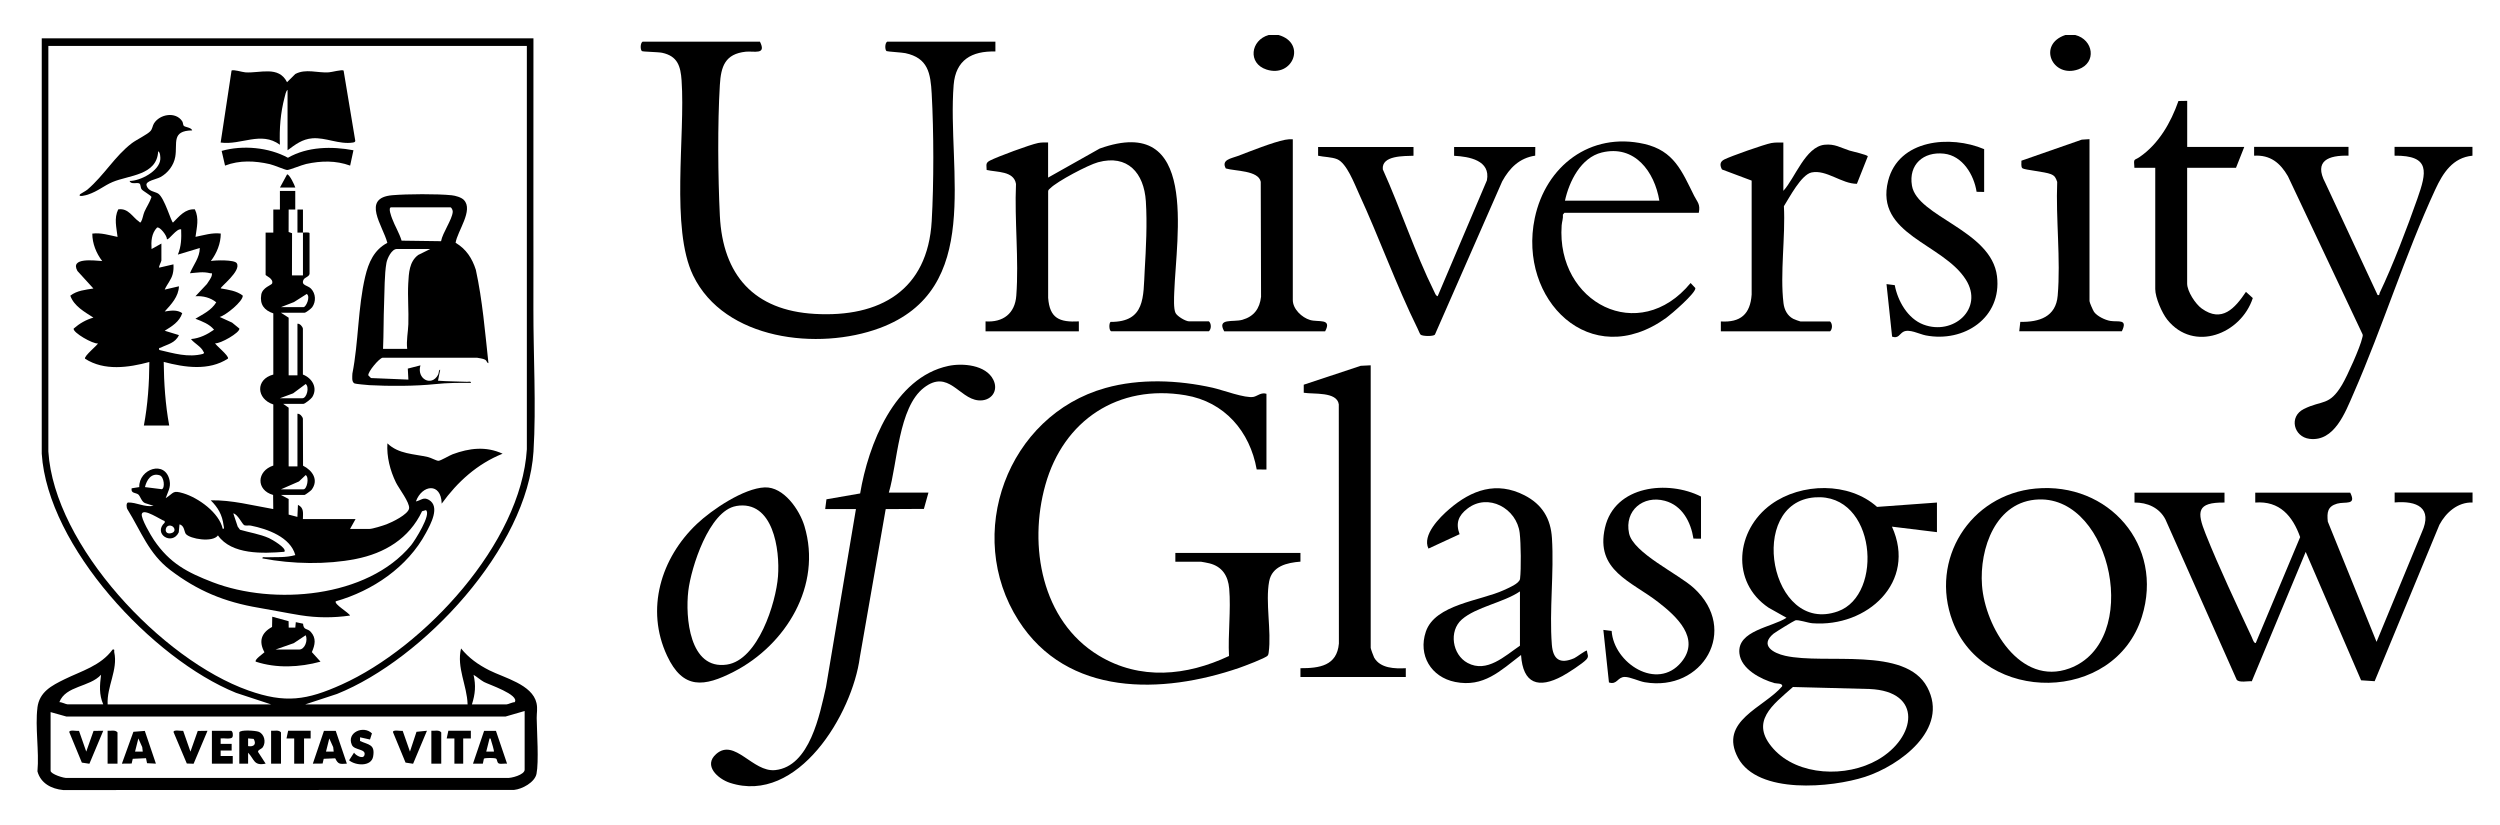 <?xml version="1.0" encoding="UTF-8"?>
<svg id="Layer_1" data-name="Layer 1" xmlns="http://www.w3.org/2000/svg" viewBox="0 0 500 165">
  <path class="cls-1" d="M7.48,141.54c.4-3.18,2.86-4.42,5.41-5.68,3.42-1.68,7.25-2.7,9.63-5.95.52-.1.26.24.33.54.78,3.48-1.52,6.89-1.32,10.43h32.7l-7.02-2.31c-16.69-6.77-37.65-29.23-38.86-47.83V7.66h98.34c.02,11.74-.03,23.49-.01,35.24,0,6.25.02,12.6,0,18.85-.02,9.23.58,19.45.02,28.55-1.19,19.23-22.03,41.56-39.3,48.49l-6.36,2.09h32.48c-.11-3.81-2.23-7.35-1.31-11.19,1.56,1.92,3.42,3.24,5.63,4.36,3,1.52,8.62,2.84,9.46,6.56.25,1.12.03,2.02.04,3.01.04,2.8.45,8.73-.04,11.15-.35,1.7-2.86,3.05-4.47,3.21l-90.19.03c-2.35-.23-4.5-1.34-5.15-3.74.37-3.98-.49-8.85,0-12.73ZM105.37,9.19H9.67v81.11c1.19,18.85,22.74,41.67,40,47.79,7.38,2.62,11.67,1.97,18.68-1.19,16.51-7.44,35.86-28.26,37.02-47.04V9.19ZM20.65,140.88c-.87-2-.7-3.81-.44-5.93-2.3,2.51-7.06,2.16-8.34,5.48.45-.03,1.33.44,1.65.44h7.13ZM94.39,140.88h6.91c.31,0,1.2-.46,1.64-.44,1.03-1.49-5.29-3.57-6.15-4.05-.76-.43-1.34-.99-2.08-1.43.49,2.15.34,3.84-.33,5.93ZM104.93,142.2l-3.83,1.11H13.29s-3.17-.89-3.17-.89v11.74c0,.65,2.73,1.55,3.39,1.43h87.81c.88.1,3.61-.63,3.61-1.65v-11.74Z"/>
  <path class="cls-1" d="M494.5,100.5c-2.96-.09-5.31,2-6.62,4.46l-12.95,31.28-2.71-.18-11.08-25.68-10.78,25.87c-.78-.07-2.55.35-3.03-.32l-14.25-32.06c-1.21-2.33-3.62-3.39-6.18-3.36v-1.98h18v1.98c-5.59-.07-5.54,1.86-3.77,6.29,2.69,6.74,6.14,14.02,9.22,20.63.13.28.44,1.29.8,1.17l8.88-21.18c-1.5-4.21-4.1-7.29-8.98-6.91v-1.98h18.99c1.33,2.63-1,1.74-2.62,2.2-1.92.55-2.05,1.77-1.86,3.59l9.75,24.05,9.05-21.9c2.24-4.93-.97-6.36-5.43-5.98v-1.98s15.58,0,15.58,0v1.98Z"/>
  <path class="cls-1" d="M494.5,31.14c-3.94.36-5.92,3.47-7.43,6.73-6.07,13.11-10.56,27.59-16.39,40.89-1.63,3.72-3.81,9.63-8.78,9.01-3.17-.4-4.18-4.45-1.13-5.97,3.68-1.84,5.08-.53,7.65-4.86,1.04-1.75,3.62-7.49,4.03-9.37.05-.24.16-.46.06-.71l-14.93-31.62c-1.54-2.65-3.51-4.29-6.76-4.1v-1.76h18.88v1.76c-3.96-.11-6.99.99-4.65,5.41l10.47,22.46c.46.1.3-.19.42-.44,2.61-5.46,5.51-13.06,7.53-18.82,1.85-5.27,2.7-8.7-4.56-8.61v-1.76s15.58,0,15.58,0v1.76Z"/>
  <path class="cls-1" d="M255.71,7c5.66,1.61,2.86,8.62-2.41,6.91-3.8-1.23-3.2-5.88.44-6.91h1.98Z"/>
  <path class="cls-1" d="M415.05,7c3.63.91,4.37,5.54.62,6.87-5.2,1.85-8.26-4.99-2.59-6.87h1.98Z"/>
  <path class="cls-1" d="M199.08,8.32v1.98c-4.73-.13-7.95,1.69-8.35,6.69-1.36,17.13,6.06,40.89-14.8,48.63-12.23,4.54-31.05,2.43-37.31-10.54-4.53-9.38-1.54-28.04-2.3-38.96-.2-2.9-.8-4.89-3.88-5.56-.79-.17-3.84-.2-4.05-.34-.35-.25-.35-1.6.12-1.88h23.48c1.36,2.71-1.16,1.83-2.83,2-4.15.44-4.97,2.94-5.19,6.66-.47,7.79-.38,18.3,0,26.14.58,11.91,6.85,18.95,18.98,19.64,13.04.75,22.59-4.72,23.39-18.55.44-7.54.42-17.93,0-25.48-.23-4.15-.74-7.15-5.27-8.12-.67-.14-3.6-.31-3.76-.41-.35-.25-.35-1.6.12-1.88h21.62Z"/>
  <path class="cls-1" d="M253.29,78.77v15.14l-1.95-.02c-1.35-7.61-6.44-13.53-14.24-14.84-13.46-2.27-24.41,5-28.03,17.94-3.41,12.16-.76,27.18,10.66,34.11,8.27,5.02,17.6,4.09,26.07.1-.23-4.35.41-9.19.04-13.48-.22-2.54-1.4-4.41-3.95-5.05-.24-.06-1.54-.32-1.66-.32h-5.16v-1.76h25.02v1.74c-2.68.21-5.68.88-6.26,3.95-.78,4.14.48,9.95-.09,14.18-.04.28-.04.42-.21.66-.34.48-4.8,2.15-5.67,2.45-15.44,5.31-34.42,5.8-44.17-9.49-10.96-17.18-2.25-40.97,17.4-46.48,6.87-1.93,14.54-1.6,21.46-.05,1.95.44,6.53,2.17,8.18,1.82.77-.17,1.5-.95,2.57-.61Z"/>
  <path class="cls-1" d="M387.39,100.5v5.93l-9-1.1c5.04,11.11-4.98,20.17-15.92,19.32-.89-.07-2.78-.75-3.4-.58-.28.08-4,2.36-4.37,2.67-2.8,2.33-.07,3.88,2.35,4.42,8.03,1.8,24.01-1.94,28.4,6.28,4.48,8.39-5.51,15.68-12.44,17.93-6.65,2.16-21.44,3.58-25.4-3.8s5.2-10.04,8.82-14.31c.15-.66-1.13-.52-1.55-.64-2.71-.78-6.66-2.78-7-5.96-.48-4.58,6.6-5.22,9.42-7.11l-3.58-2.01c-7.64-5.14-6.57-15.55.53-20.68,5.98-4.32,15.54-4.52,21.16.52l11.96-.87ZM362.99,99.47c-13.79,1.01-8.99,27.64,4.59,22.8,9.26-3.3,7.62-23.7-4.59-22.8ZM358.58,137.41c-4,3.56-8.78,6.92-3.89,12.36s14.58,5.8,20.86,2.19c7.68-4.4,9.13-13.71-1.65-14.16l-15.32-.4Z"/>
  <path class="cls-1" d="M222.24,66.26c-.45-.14-.48-1.63-.12-1.88,6.98.03,6.52-5.04,6.82-10.3.26-4.44.52-9.38.23-13.84-.37-5.63-3.63-9.41-9.56-7.79-1.98.54-8.12,3.78-9.53,5.18-.2.2-.45.31-.45.65v21.29c.31,4.1,2.25,4.91,6.14,4.71v1.98h-18.66v-1.98c3.51.23,5.89-1.58,6.15-5.15.54-7.19-.38-15.09-.06-22.34-.42-2.63-3.82-2.32-5.87-2.8,0-.98-.29-1.38.65-1.87,1.5-.78,8.06-3.21,9.65-3.52.67-.13,1.31-.12,1.99-.1v7.02l10.32-5.81c19.85-7.09,15.32,17.47,14.91,28.74-.04,1.04-.16,3.33.26,4.15.34.67,2.02,1.67,2.72,1.67h3.95c.51.44.51,1.54,0,1.98h-19.53Z"/>
  <path class="cls-1" d="M177.79,98.52h7.9l-.91,3.26-7.64.04-5.17,29.62c-1.48,11.28-12.38,29.58-26,25.12-2.39-.79-5.38-3.45-2.72-5.77,3.7-3.22,7.29,3.7,11.79,3.23,6.94-.72,8.91-11.15,10.16-16.61l5.99-35.6h-6.15l.25-1.95,6.74-1.17c1.63-9.73,6.81-23.18,17.63-25.5,2.86-.61,7.53-.23,9.01,2.77,1.12,2.27-.5,4.35-3.01,4.11-3.88-.38-5.97-6.3-10.87-2.53-5.13,3.95-5.28,15.12-7.02,20.97Z"/>
  <path class="cls-1" d="M407.1,97.71c14.61-1.36,25.77,11.35,21.27,25.66-5.44,17.33-31.58,17.54-37.85.89-4.65-12.34,3.5-25.33,16.58-26.55ZM407.77,99.89c-8.65.28-11.91,9.84-11.37,17.17.62,8.33,7.64,20.24,17.49,16.62,14.55-5.36,8.51-34.27-6.12-33.79Z"/>
  <path class="cls-1" d="M317.38,130.13c.06.77.49,1.1-.1,1.76-.72.8-3.75,2.76-4.8,3.32-4.78,2.58-7.89,1.57-8.27-4.21-4.16,3.18-7.49,6.53-13.18,5.39-4.82-.97-7.45-5.35-5.86-10.06,1.85-5.47,10.92-6.15,15.61-8.31.9-.42,3.11-1.3,3.23-2.26.24-2.01.17-7.13-.07-9.17-.59-4.92-6.32-8.06-10.45-4.87-1.82,1.4-2.39,2.93-1.57,5.12l-6.23,2.88c-1.3-2.69,2.24-6.25,4.17-7.9,4.47-3.85,9.45-5.62,15.04-2.76,3.54,1.82,5.24,4.64,5.49,8.56.44,6.91-.55,14.45-.02,21.31.23,2.97,1.63,3.95,4.48,2.71.43-.18,2.36-1.68,2.55-1.51ZM303.99,118.28c-3.24,2.22-8.75,3.1-11.62,5.61-2.65,2.32-1.92,7.06,1.15,8.7,3.86,2.07,7.45-1.4,10.47-3.45v-10.86Z"/>
  <path class="cls-1" d="M274.14,73.06v56.52c0,.15.56,1.71.69,1.94,1.25,2.17,4.12,2.23,6.33,2.12v1.76h-21.07v-1.76c3.79.01,7.3-.48,7.69-4.93l-.02-47.84c-.36-2.59-5.04-1.99-7.01-2.32v-1.61s11.4-3.78,11.4-3.78l1.99-.1Z"/>
  <path class="cls-1" d="M339.77,42.56h-26.89l-.3.36c.08.74-.2,1.45-.25,2.16-1.1,15.49,15.48,24.06,25.79,11.52l.95,1.01c.18.94-4.85,5.26-5.82,5.96-15.18,10.93-29.7-3.67-26.3-19.93,2.18-10.42,11.1-17.3,21.88-14.86,5.99,1.36,7.54,5.46,10.01,10.4.62,1.23,1.27,1.65.92,3.36ZM331.87,40.14c-.96-5.81-4.93-11.24-11.51-9.64-4.18,1.02-6.52,5.76-7.37,9.64h18.88Z"/>
  <path class="cls-1" d="M152.95,97.48c3.81-.15,6.97,4.51,7.94,7.74,3.57,11.86-3.69,23.75-14.12,29.12-5.95,3.06-10.17,3.62-13.35-3.18-4.37-9.32-1.23-19.57,5.96-26.38,3-2.84,9.37-7.14,13.57-7.3ZM147.23,101.21c-5.41.93-9.02,12.31-9.57,16.98-.61,5.2.2,15.83,7.71,14.73,6.24-.91,9.82-12.32,10.23-17.64s-.95-15.34-8.37-14.08Z"/>
  <path class="cls-1" d="M282.7,29.39v1.76c-1.84.08-6.42-.11-6.14,2.72,3.57,7.9,6.43,16.69,10.27,24.43.17.34.29.82.7.95l9.85-23.18c.78-3.99-3.54-4.76-6.56-4.91v-1.76h16.24l-.02,1.73c-3.15.47-5.13,2.46-6.6,5.14l-13.46,30.66c-.3.37-2.48.34-2.86,0-.15-.14-.45-.89-.58-1.17-4.29-8.69-7.69-18.23-11.77-27.07-.86-1.87-2.42-6.06-4.34-6.85-1.1-.45-2.63-.43-3.81-.69v-1.75s19.08,0,19.08,0Z"/>
  <path class="cls-1" d="M356.67,28.51v9.66c2.33-2.53,4.41-8.81,8.23-9.22,2.04-.22,3.19.58,4.99,1.16.6.19,3.6.84,3.67,1.16l-2.18,5.49c-3.03.02-6.09-2.88-9.06-2.27-2.07.43-4.43,5.01-5.54,6.75.33,6.08-.8,13.47-.08,19.41.16,1.29.76,2.49,1.94,3.11.2.11,1.32.53,1.44.53h5.93c.51.44.51,1.54,0,1.98h-21.84v-1.98c3.95.24,5.88-1.46,6.16-5.37v-22.8s-5.94-2.23-5.94-2.23c-.44-.84-.44-1.52.44-1.98,1.25-.65,8.07-3.05,9.43-3.3.81-.15,1.61-.1,2.42-.1Z"/>
  <path class="cls-1" d="M437.44,20.17v9.22h11.41l-1.65,4.17h-9.77v23.15c0,1.56,1.65,4.08,2.91,4.99,4.04,2.91,6.63-.02,8.85-3.33l1.37,1.24c-2.35,7.2-11.8,10.92-17.09,4.34-1.08-1.35-2.42-4.43-2.42-6.14v-24.25h-4.17c-.17-2.03-.07-1.39,1.03-2.15,3.82-2.61,6.27-6.9,7.78-11.21l1.73-.03Z"/>
  <path class="cls-1" d="M396.83,29.83v8.56l-1.51-.03c-.53-3.4-2.8-7.22-6.53-7.63-4.1-.45-7.11,2.18-6.4,6.4,1.05,6.24,15.89,8.9,17.01,18.11,1.01,8.32-6.61,13.32-14.25,11.84-1.3-.25-3.36-1.4-4.54-.69-.73.44-.93,1.36-2.19.94l-1.12-10.51,1.65.21c.6,3.17,2.59,6.69,5.73,7.88,5.99,2.27,12.13-3.18,8.51-8.95-4.59-7.31-18.26-9.01-15.57-19.77,2.09-8.34,12.46-9.22,19.21-6.36Z"/>
  <path class="cls-1" d="M340.21,107.74l-1.52-.02c-.52-3.32-2.24-6.63-5.72-7.56-4.33-1.16-8.12,1.94-7.16,6.5.83,3.94,9.85,8.1,12.97,10.96,9.13,8.37,1.74,20.81-9.83,18.83-1.18-.2-2.93-1.08-4.01-1.06-1.47.02-1.51,1.64-3.15,1.1l-1.12-10.51,1.66.21c.43,6.45,9.1,12.05,13.92,6.26,3.97-4.76-1.02-9.25-4.63-12.04-5.36-4.16-12.58-6.3-10.63-14.85s12.68-9.57,19.21-6.25v8.45Z"/>
  <path class="cls-1" d="M417.9,27.85v32.37c0,.28.7,1.85.91,2.16.61.86,2.21,1.63,3.24,1.8,1.6.27,3.57-.49,2.32,2.07h-20.52l.21-1.88c3.78.07,7.12-.99,7.48-5.25.62-7.22-.4-15.42-.1-22.74-.29-.83-.46-1.23-1.29-1.56-1.18-.48-5.19-.83-5.65-1.16-.36-.26-.18-1.1-.22-1.52l12.07-4.21,1.55-.1Z"/>
  <path class="cls-1" d="M258.56,27.85v32.15c0,1.81,1.81,3.51,3.46,4s4.43-.41,3.01,2.26h-20.19c-1.53-2.72,1.81-1.78,3.63-2.3,2.32-.66,3.47-2.24,3.74-4.6l-.06-23c-.46-2.31-5.13-2.11-6.99-2.67-.97-1.74,1.09-2,2.37-2.48,2.49-.94,7.06-2.78,9.48-3.25.52-.1,1.02-.14,1.55-.1Z"/>
  <path class="cls-1" d="M60.59,46.51c.31.02,1.28-.12,1.32.13v8.11c-.07.61-.97.7-1.21,1.21-.54,1.16.86,1.08,1.51,1.78.95,1,1.03,2.56.23,3.7-.2.29-1.29,1.11-1.53,1.11h-4.72l1.54.99v11.52h1.76v-10.32c.49-.04,1.01.55,1.09.99v9.18c1.85.71,3.03,2.67,1.86,4.53-.21.33-1.46,1.33-1.75,1.33h-4.06l1.1.77v11.74h1.76v-10.53c.49-.04,1.01.55,1.09.99l.03,9.4c1.9.95,3.19,2.87,1.7,4.83-.16.2-1.28,1.02-1.4,1.02h-4.72l1.54.81v3.12s1.75.46,1.75.46l.11-2.41c1.25.61,1,1.65.99,2.85h10.53s-1.1,1.97-1.1,1.97h3.84c.65,0,2.74-.66,3.46-.93,1.09-.41,4.33-1.97,4.51-3.18.18-1.14-2.07-4.03-2.63-5.18-1.17-2.4-1.87-5.14-1.71-7.83,2.26,2.17,5.29,2.09,8.12,2.74.59.14,1.7.75,2.08.75.46,0,2.17-1.06,2.85-1.31,3.33-1.23,6.66-1.65,9.99-.11-5.07,2.04-9.01,5.61-12.18,9.99-.1-4.3-3.94-3.81-5.16-.44,1.04-.22,1.51-.96,2.61-.31,2.29,1.35.33,4.87-.6,6.6-3.67,6.85-10.67,11.58-18.03,13.68-.42.55,2.67,2.32,2.85,2.85-3.35.48-6.58.47-9.92-.06-2.8-.45-5.58-1.03-8.38-1.5-6.8-1.15-12.2-3.38-17.68-7.56-4.28-3.26-5.79-7.69-8.53-12.11-.22-.3-.3-1.28.1-1.38,1.77-.04,3.28.99,5.12.67l-1.74-.56c-.69-.29-.93-1.42-1.34-1.73-.48-.37-1.52-.17-1.31-1.22l1.52-.24c-.11-3.63,5.22-5.51,6.07-1.31.28,1.41-.37,2.27-.78,3.52,1.72-1.09,1.33-1.62,3.5-.98,3.04.91,7.19,3.88,7.91,7.12.4.05.19-.47.16-.71-.26-2.08-1.1-3.55-2.57-5,4.25-.08,8.37,1.04,12.51,1.75l-.03-2.82c-3.46-.98-3.29-4.79.04-5.88v-12.22c-3.4-1.11-3.61-5.03,0-5.98v-12.24c-1.81-.6-2.74-1.78-2.41-3.74.23-1.43,2.05-1.91,2.17-2.23.34-.98-1.3-1.55-1.3-1.73v-8.45h1.54v-4.61h1.32v-3.73h3.07v3.73h-1.32s-.01,4.49-.01,4.49l.69.24-.02,8.44h2.2c-.01-2.85.01-5.71,0-8.56-.36-.02-.74.02-1.1,0v-4.61h1.1c0,1.53,0,3.08,0,4.61ZM56.2,61.43h4.5c.51,0,1.45-2.11.65-2.64l-2.55,1.62-2.61,1.02ZM55.98,79.65h4.5c.89,0,1.44-2.26.66-2.85l-2.52,1.87-2.64.98ZM28.99,97.42l3.37.42c.68-.19.48-2.51-.45-2.79-1.69-.52-2.58.97-2.92,2.37ZM56.2,97.86h4.5c.69,0,1.19-2.38.44-2.85l-1.35,1.28-3.59,1.57ZM85.17,102.03l-.76.22c-2.57,5.46-7.49,8.41-13.27,9.55s-12.65,1.04-18.66-.12c-.05-.38.5-.21.76-.22,1.98-.08,3.86.11,5.82-.44-.97-3.6-5.59-5.24-8.91-5.9-.4-.08-.89.06-1.26-.06-.43-.14-1.32-2.24-2.23-2.38l.88,2.64.46.63c1.88.55,4,.87,5.79,1.67.54.24,3.68,2.03,3.08,2.74-4.24.35-10.53.62-13.28-3.28-1.04,1.48-5.59.72-6.42-.29-.33-.4-.28-1.7-1.27-1.91l-.15,1.59c-1.31,2.74-5.23.3-2.81-1.94v-.32c-.71-.17-4.27-2.69-4.58-1.41-.21.88,1.84,4.33,2.43,5.21,3.15,4.64,6.62,6.46,11.76,8.44,12.15,4.67,30.91,3.17,39.67-7.4.73-.89,4.12-6.23,2.96-7.03ZM33.75,105.14c-.87.21-.92,1.91.57,1.47,1.14-.34.42-1.71-.57-1.47Z"/>
  <path class="cls-1" d="M28.77,85.13c.79-4.19,1.08-8.46,1.1-12.73-4.18,1.13-9.01,1.82-12.85-.65-.35-.48,2.72-2.9,2.54-3.07-.92.17-5.03-2.17-4.83-2.96,1.16-1.02,2.46-1.77,3.95-2.2-1.77-1.15-3.86-2.27-4.62-4.38,1.32-1.04,3.02-1.18,4.62-1.44l-3.19-3.5c-1.56-2.77,3.37-2.09,4.95-1.99-1.19-1.56-1.98-3.5-1.98-5.49,1.76-.22,3.36.32,5.05.66-.21-1.87-.74-3.71.13-5.5,2.02-.34,2.92,1.62,4.15,2.43.21.14.2.37.44,0,.27-.41.41-1.42.66-1.97.44-.99,1.08-1.9,1.41-2.94-.1-.32-1.72-1.19-1.98-1.55-.24-.33-.17-.96-.41-1.13-.46-.33-1.7.28-1.99-.53,2.16,0,5.94-1.98,6.14-4.31.03-.37,0-1.46-.43-1.62-.23,4.83-5.86,4.76-9.11,6.14-1.77.75-2.85,1.81-4.94,2.52-.22.08-2.18.64-1.53-.1.05-.06,1.11-.63,1.42-.89,3.37-2.88,5.51-6.72,8.91-9.3.91-.69,3.15-1.76,3.72-2.43.4-.47.4-1.04.69-1.51,1.16-1.87,4.34-2.43,5.65-.44.18.28.16.75.3.9.24.29,1.53.33,1.7.93-4.22.06-2.92,2.56-3.39,5.28-.3,1.71-1.46,3.24-2.97,4.06-.83.45-3.01.77-2.78,1.64.33,1.24,1.67,1.24,2.32,1.65,1.28.81,2.65,5.81,2.98,5.8,1.23-1.23,2.43-2.78,4.37-2.64.89,1.83.37,3.6.13,5.5,1.69-.33,3.29-.87,5.05-.66,0,1.98-.79,3.92-1.98,5.49.91-.17,4.69-.28,5.17.43,1.02,1.52-3.41,4.84-3.19,5.05,1.53.27,3.15.47,4.4,1.44.08,1.14-3.42,3.97-4.62,4.27l2.48,1.13,1.46,1.19c.17.8-3.88,3.1-4.82,2.94-.19.18,2.85,2.54,2.54,3.07-3.82,2.5-8.69,1.77-12.85.66.05,4.27.33,8.53,1.1,12.73h-5.05ZM32.28,48.7v3.4c0,.21-.6,1.27-.44,1.43l2.85-.66c.04.68.02,1.27-.15,1.94-.28,1.14-1.15,2.06-1.6,3.11l2.85-.66c-.07,2.06-1.55,3.62-2.85,5.04,1.17-.18,2.49-.41,3.51.34-.58,1.73-2.06,2.62-3.51,3.51l2.85.87c-.76,1.63-2.29,1.82-3.64,2.51-.23.12-.41-.11-.31.46,2.9.67,5.79,1.58,8.79.78.32-.26.14-.24.03-.48-.41-.96-1.85-1.65-2.46-2.48,1.71-.14,3.25-.91,4.61-1.87-.94-1.14-2.39-1.67-3.73-2.19,1.56-.95,3.18-1.66,4.17-3.29-1.16-.94-2.68-1.32-4.16-1.21l2.28-2.43c.32-.54.93-1.23,1.01-1.85.06-.49-.06-.25-.33-.32-1.47-.37-2.6-.11-4.06,0,.68-1.67,1.97-3.15,1.97-5.05l-4.39,1.32c.69-1.64.73-3.29.66-5.05-.93-.24-2.49,2.24-2.85,1.97.06-.66-1.42-2.59-1.98-2.32-1.12,1.19-1.19,2.74-1.09,4.29l1.97-1.1Z"/>
  <path class="cls-1" d="M92.78,40c1.96,2.03-1.31,6.23-1.66,8.56,2.11,1.23,3.32,3.12,4.05,5.41,1.33,6.12,1.84,12.43,2.52,18.66-.37-.06-.25-.47-.71-.71-.41-.22-1.12-.27-1.59-.38h-18.87c-.73.14-2.95,2.82-2.86,3.53l.54.54,7.48.31-.12-2.2,2.53-.65c-.8,2.7,2.21,4.35,3.53,1.88.21-.39.06-.98.42-1l-.44,2.19c1.93.15,3.88.14,5.82.22.27.01.82-.17.76.22-2.38-.03-4.75-.01-7.12.24-3.85.41-9.16.44-13.19.21-.48-.03-2.75-.24-2.96-.34-.63-.3-.44-1.38-.43-1.98,1.23-6.25,1.1-13.23,2.56-19.39.67-2.83,1.77-5.35,4.43-6.75-.86-3.39-5.29-8.99,1.01-9.53,2.95-.25,8.95-.29,11.86.01.75.08,1.93.41,2.45.95ZM90.11,41.46h-11.85c-.73,0,.04,1.91.16,2.25.54,1.46,1.44,2.9,1.9,4.42l7.89.11c.31-1.7,2.21-4.29,2.34-5.87.02-.3-.21-.83-.44-.9ZM86.05,49.8h-6.69c-1.02,0-1.91,1.87-2.07,2.76-.41,2.24-.37,5.71-.47,8.09-.12,3.03-.08,6.09-.21,9.12h4.83c-.2-1.65.18-3.36.23-4.93.09-2.68-.16-5.48-.02-8.14.12-2.1.19-4.34,1.98-5.7l2.42-1.2Z"/>
  <path class="cls-1" d="M57.52,17.97c-.34.19-.49,1.1-.6,1.49-.82,3.1-1.07,6.28-.94,9.49-3.8-2.78-7.75.13-11.85-.44l2.18-14.4c.35-.26,2.1.31,2.75.36,2.93.21,6.67-1.39,8.35,1.97l1.65-1.64c2.1-1.12,4.45-.18,6.69-.33.62-.04,2.64-.6,2.97-.36l2.34,14.08c-.04.23-.28.29-.49.32-2.72.42-5.46-1.06-8.09-.85-2.04.16-3.4,1.24-4.97,2.39v-12.07Z"/>
  <path class="cls-1" d="M57.72,124.22l.02,1.3h1.32s.1-1.09.1-1.09l1.45.31c.09,1.36.85.88,1.52,1.61,1.18,1.29.87,2.63.24,4.07l1.73,1.91c-4.19,1.14-8.79,1.37-12.95,0-.3-.41,1.46-1.59,1.74-1.88-1.19-2.19-.64-3.89,1.52-5.06l.04-2.05,3.27.9ZM55.1,129.91h4.72c1.17,0,1.8-1.88,1.31-2.86l-2.37,1.58-3.66,1.28Z"/>
  <path class="cls-1" d="M70.69,30.05l-.66,3.07c-2.88-1.05-5.82-.97-8.78-.33-.87.19-3.4,1.23-3.82,1.21s-2.59-.97-3.46-1.17c-2.98-.68-6.06-.83-8.96.29l-.68-2.94c4.21-1.19,9.39-.73,13.26,1.37,3.91-2.24,8.77-2.31,13.09-1.5Z"/>
  <path class="cls-1" d="M59.06,37.51h-3.07l1.43-2.64c.49,0,1.48,2.1,1.64,2.64Z"/>
  <path class="cls-1" d="M47.86,146.48c.18-.59,3.26-.36,3.86-.13,1.16.45,1.52,2.07.85,3.08-.28.41-1.02.53-.96.96l1.52,2.34c-2.42.48-2.21-.83-3.51-2.19v2.2s-1.76,0-1.76,0v-6.26ZM49.62,149.22c1.17.2,1.72-.39,1.11-1.44l-1.11-.1v1.54Z"/>
  <path class="cls-1" d="M99.19,146.18l2.22,6.55c-.48-.06-1.19.12-1.62-.03s-.31-.79-.57-.97-2.19-.18-2.44,0l-.21,1h-1.97s2.22-6.55,2.22-6.55h2.36ZM98.78,150.32c.09-.09-.44-1.88-.55-2.19-.07-.21-.03-.5-.32-.44l-.66,2.63h1.53Z"/>
  <path class="cls-1" d="M67.15,146.18l2.22,6.55c-1.37.08-1.71.2-2.33-1.07l-2.3.1-.22.95-1.95.02,2.22-6.56h2.36ZM66.74,150.32l-.1-.89-.78-1.74-.66,2.63h1.54Z"/>
  <path class="cls-1" d="M28.96,146.18l2.22,6.55-1.77-.09-.21-1-2.65.12-.22.95-1.95.02,2.3-6.37,2.28-.18ZM28.55,150.32l-.1-.89-.78-1.74-.66,2.63h1.54Z"/>
  <path class="cls-1" d="M46.22,146.15c.38.12.45,1.02.23,1.33-.29.41-1.79.12-2.32.2v1.1s2.2,0,2.2,0v1.32h-2.2s0,1.1,0,1.1h2.42s0,1.54,0,1.54h-4.17v-6.58h3.84Z"/>
  <path class="cls-1" d="M80.54,146.17l1.45,4.15,1.31-3.96,2.09-.21-2.77,6.6-1.51-.23-2.5-6.06c-.14-.6,1.54-.22,1.93-.28Z"/>
  <path class="cls-1" d="M15.8,146.17l1.45,4.15,1.46-4.14,1.94-.03-2.77,6.6-1.51-.23-2.5-6.06c-.13-.6,1.54-.21,1.93-.28Z"/>
  <path class="cls-1" d="M36.64,146.18l1.45,4.15,1.46-4.14,1.95-.03-2.78,6.59-1.36-.05-2.64-6.25c-.13-.6,1.54-.22,1.93-.28Z"/>
  <path class="cls-1" d="M73.98,147.9l-1.97-.44v.74c1.73.79,3.04.64,2.62,3.09-.35,2.08-3.51,1.86-4.81.77l.99-1.53c.29.52,1.78,1.39,2.07.52.44-1.33-2-.95-2.5-2.06-1.13-2.5,2.33-3.99,4.01-2.31l-.39,1.21Z"/>
  <polygon class="cls-1" points="62.13 146.15 62.13 147.69 60.81 147.69 60.81 152.73 58.84 152.73 58.84 147.69 57.3 147.69 57.63 146.15 62.13 146.15"/>
  <polygon class="cls-1" points="94.17 146.15 94.17 147.69 92.64 147.69 92.64 152.73 90.88 152.73 90.88 147.69 89.34 147.69 89.67 146.15 94.17 146.15"/>
  <path class="cls-1" d="M88.25,152.73h-1.98v-6.58c.66.06,1.51-.24,1.98.33v6.26Z"/>
  <path class="cls-1" d="M56.2,152.73h-1.98v-6.58c.66.06,1.51-.24,1.98.33v6.26Z"/>
  <path class="cls-1" d="M23.5,152.73h-1.98v-6.58c.66.06,1.51-.24,1.98.33v6.26Z"/>
</svg>
